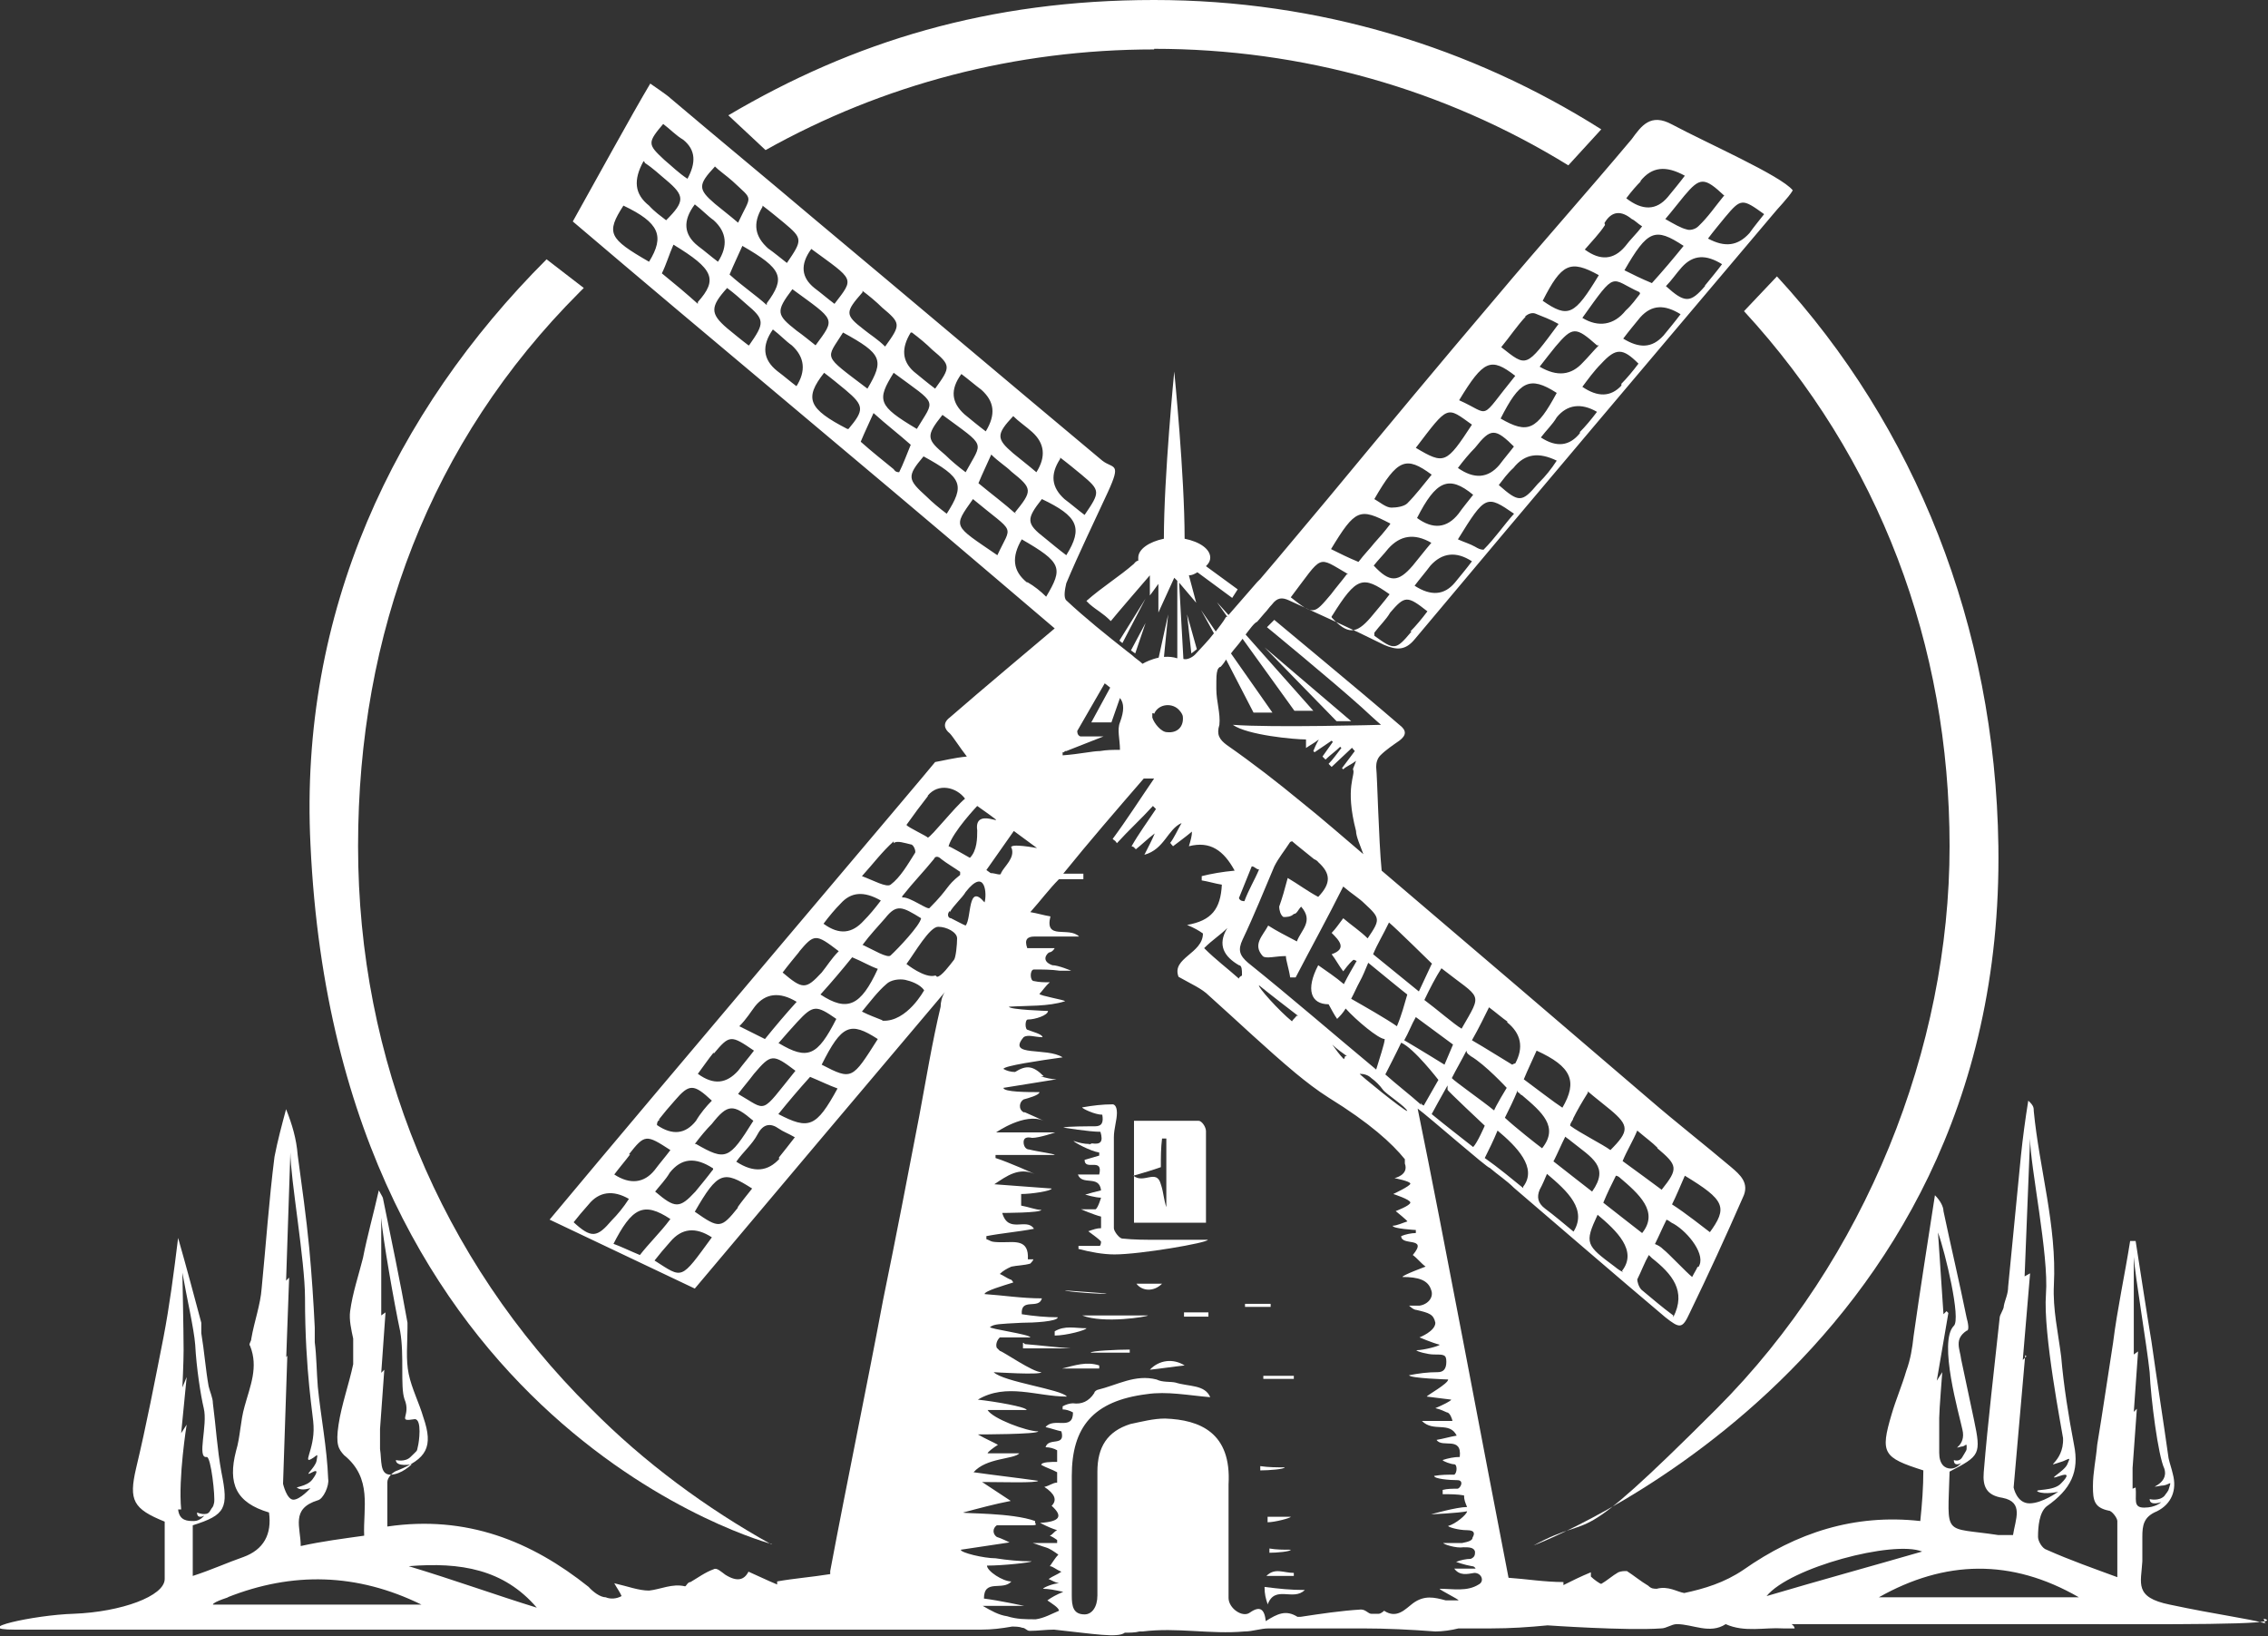 <?xml version="1.0" encoding="UTF-8"?>
<svg xmlns="http://www.w3.org/2000/svg" id="Layer_1" version="1.1" viewBox="0 0 371.8 268.2">
  <rect x="0" y="0" width="371.8" height="268.2" fill="#333333" stroke="none"/>
  <defs>
    <style>
      .st0 {
        fill: #fff;
      }
    </style>
  </defs>
  <path class="st0" d="M188.2,215.6h-10.8c3.5,1.4,10.8.2,10.8,0Z"></path>
  <path class="st0" d="M167.7,220.1v.9h7.8c-2.6-.2-5-.5-7.5-.7h0l-.2-.2Z"></path>
  <path class="st0" d="M207.8,263c1.2-3.3,4.2-.5,6.1-2.4-2.4,0-4.2-.2-6.6-.5,0,1.2.2,1.9.5,2.8h0Z"></path>
  <path class="st0" d="M181.4,212l-6.8-.5c0,.2,6.6.7,6.8.5Z"></path>
  <path class="st0" d="M188.5,224.5c1.9-.2,3.8-.5,5.7-.7-1.9-1.2-4.2-.9-5.7.7Z"></path>
  <path class="st0" d="M174.1,224.3h6.1v-.5c-2.1-.7-4,0-6.1.5Z"></path>
  <path class="st0" d="M178.1,217.7c-1.9,0-3.5-.5-5.2.5v.7c1.9,0,5.2-.9,5.2-1.2Z"></path>
  <path class="st0" d="M207.6,258.3h4.5v-.5c-1.7,0-3.1-.9-4.5.5Z"></path>
  <path class="st0" d="M178.8,221.7h6.4v-.5c-2.1,0-6.4.2-6.4.5h0Z"></path>
  <path class="st0" d="M207.1,226h5v-.5h-5v.5h0Z"></path>
  <path class="st0" d="M186.3,210.4c.9,1.2,2.8,1.4,4.2,0h-4.2Z"></path>
  <path class="st0" d="M208.3,213.7h-4.2v.5h4.2v-.5Z"></path>
  <path class="st0" d="M206.6,240.1v.9c1.4,0,4-.2,4-.5-1.4,0-2.6,0-4-.2v-.2Z"></path>
  <path class="st0" d="M194.1,215.1v.7h4v-.7h-4Z"></path>
  <path class="st0" d="M207.8,249.5c1.2,0,3.8-.7,3.8-.9h-3.8v.9Z"></path>
  <path class="st0" d="M211.6,254c-1.2,0-2.4,0-3.5-.2v.7c1.2,0,3.5-.2,3.5-.5h0Z"></path>
  <path class="st0" d="M178.6,187.5c-.9,0-1.7-.2-2.6-.5,0,.2,2.8,1.7,4.2,1.9v.5c-.7.2-1.7.5-2.4.7,0,1.9,3.1-.5,2.4,2.4h-3.5c.7,1.9,3.5,0,3.8,2.6-.9.2-1.9.5-2.6.7,0,0,1.7.5,2.6.5,0,0-.5,1.7-.9,1.9h-2.4s2.1.9,3.3,1.2v1.9c-.7,0-1.2.2-2.1.5.9.7,1.7,1.2,2.1,1.7,0,0,0,.5-.2.7h-3.5v.5c1.9.5,4,.9,5.9.9,4.2,0,15.3-1.9,15.3-2.4h-8.3c-1.9,0-3.8,0-5.7-.2-.5,0-1.4-1.2-1.4-1.7v-14.9c0-1.4.5-2.8.5-4s-.5-1.4-.7-1.4c-1.7,0-3.3.2-5,.5,0,.2,2.1,1.2,3.3,1.2.2,1.2,0,1.9-1.2,1.9s-4.5,0-5.2.2c0,0,4.2.7,6.1.7.5,1.7,0,2.1-1.4,1.9h0l-.5.2Z"></path>
  <path class="st0" d="M197.7,196.2v-10.8c0-.7-.7-1.7-1.2-1.7h-10.6v16.7h11.8v-4h0v-.2ZM191.5,198.6c-.7-1.4-.7-3.1-1.2-4.5-.7-2.6-2.8,0-4.5-1.4,1.7-.5,3.1-.9,4.5-1.4,0-1.7,0-3.1.2-4.7h.7v12h.2Z"></path>
  <path class="st0" d="M371.5,266.1c-3.3-.9-7.8-1.4-15.8-3.1-5.9-1.2-4.7-3.5-4.5-7.1v-4c0-1.9.2-3.3,2.4-4.2,2.4-1.2,3.3-3.5,2.6-6.1-.2-.9-.5-1.7-.7-2.6-.9-6.4-1.9-12.7-2.8-19.1-.9-5.4-1.7-10.8-2.6-16.5h-.9c-.9,5.7-2.1,11.1-2.8,16.7-.9,5.7-1.7,11.3-2.6,16.7-.2,2.4-.7,4.5-.7,6.8s.2,3.5,2.6,4c.5,0,1.4,1.2,1.4,1.7v9.2c-3.8-1.4-7.8-2.8-11.6-4.5-.7-.2-1.4-1.4-1.4-2.1,0-1.7.2-4,1.4-5,4-2.8,5.4-5.7,4.5-10.1-.9-4.7-1.7-9.7-2.1-14.4-.5-4-1.4-7.8-1.2-11.8.5-9.7-2.4-19.1-3.3-28.5,0-.5,0-.9-.9-1.7-.5,3.1-.9,6.1-1.2,9-.7,7.1-1.4,14.4-2.1,21.5,0,1.2-.5,2.1-.7,3.1,0,.7-.7,1.4-.7,2.1-.9,8.5-1.9,16.7-2.6,25.2-.2,2.4.5,3.8,3.1,4.2,3.5.7,2.1,3.5,1.7,6.1h-2.4c-9.2-1.4-8.3.5-8-10.4,5-2.6,5.2-2.8,4-8.5-.7-3.3-1.4-6.6-2.1-9.9-.2-1.7-1.2-3.3.9-4.7.5,0,.2-1.4,0-2.1-1.2-5.9-2.6-11.8-3.8-17.5,0-.7-.5-1.7-1.4-2.6-1.2,7.8-2.4,15.3-3.5,23.1-.2,1.9-.5,3.8-1.2,5.7-.7,2.4-1.7,4.7-2.4,7.1-1.9,6.4-1.4,7.1,5.2,9.2,0,2.8-.2,5.4-.5,8.3-10.8-1.2-20.3,1.9-29,8-3.1,2.1-6.4,3.1-9.7,3.8-1.2-.2-2.6-1.2-4.5-.7-.5,0-.9,0-1.4-.5-1.2-.7-2.4-1.7-3.5-2.4-.5,0-.9,0-1.4.2-.9.5-1.9,1.4-2.8,1.9-.2,0-1.2-.7-1.7-1.2v-.7c-1.7.7-3.1,1.4-4.5,2.1v-.5c-3.1,0-6.1-.5-9-.7-4-20.5-10.6-55.9-14.9-76.9,1.9,1.4,11.6,9.9,11.8,9.7,1.4,1.2,2.8,2.1,4,3.3,8.3,7.1,16.5,14.2,24.8,21.2,2.4,1.9,2.8,1.9,4-.7,3.1-6.4,5.9-12.5,8.7-18.9,1.2-2.4-.5-3.8-1.9-5-4.5-3.8-9-7.3-13.4-11.1-14.6-12.5-29.2-25-43.9-37.5-.5-5.2-.7-15.1-.9-17,0-.7.2-1.4.7-1.9.9-.9,2.1-1.7,3.1-2.4,1.2-.9,1.2-1.7,0-2.6-6.6-5.7-20.3-17-20.5-17.2l-1.2,1.2s10.6,8.7,15.6,13.2c.2.2,2.6,2.4,3.1,2.8,0,0-17.7.5-24.3,0,2.4,1.7,10.1,2.4,12,2.4v1.4c.7-.5,1.2-.7,2.1-1.4-.5.9-.7,1.4-.9,1.9l.2.2,2.8-1.9.2.2-1.7,2.4.5.5c.7-.7,1.7-1.4,2.4-2.1l.2.2c-.7.9-1.4,1.9-2.1,2.6.2.2,0,0,.5.5l3.3-3.1c.2,0,0,0,.5.5-.7.9-1.4,1.9-2.1,2.8l.2.2c.5-.5,1.2-.7,2.1-1.4-.2.7-.5,1.2-.5,1.4.5.9-1.4,2.8.5,10.1,0,.9.7,2.4,1.2,3.8-3.3-2.8-6.6-5.7-10.1-8.5-4-3.3-8-6.4-12.3-9.4-1.2-.9-1.7-1.7-1.2-3.3.2-1.9-.5-3.8-.5-5.9s0-2.4.2-3.1c0,0,.2-.5.5-.5h0s.5-.5.9-1.2l4.5,8.7h3.1l-6.8-9.7c.5-.7,1.2-1.4,1.9-2.4l8.5,11.8h3.1l-11.1-12.5c.7-.9,1.4-1.9,1.9-2.1h0l1.2-1.4h0c.5-.5.7-.9,1.2-1.4.9-1.2,1.7-1.2,2.8-.7,5.2,2.4,10.4,4.7,15.6,7.3,2.1.9,3.5.9,5-.9,19.6-23.4,39.2-46.5,58.7-69.6.7-.9,2.6-2.8,3.3-4-1.9-2.4-14.2-7.8-19.8-10.8-3.5-1.9-5,.2-6.6,2.4-7.3,8.7-14.9,17.2-22.2,25.9-9.2,10.8-18.4,21.9-27.6,33-3.8,4.5-7.5,9-11.1,13.2,0,0-.2.2-.5.5l-4.7,5.4-1.9-2.1,1.7,2.4h-.2c-.5.9-1.2,1.7-1.7,2.4l-2.4-3.5,2.1,3.8c-.9,1.2-2.1,2.4-3.1,3.5-.5.5-1.4.9-1.9.7l-.7-12.5,2.8,3.3-1.2-4.5c.5,0,.9-.2,1.4-.5l5.7,4.2.9-1.4-5.2-3.8c.5-.5.7-.9.7-1.4,0-1.4-1.7-2.6-4.2-3.1h0c0-10.4-1.7-27.4-1.7-27.4,0,0-1.7,17.2-1.7,27.4-2.4.5-4.2,1.7-4.2,3.1s0,.2,0,.5c-.2,0-.5.2-.7.5-2.4,2.1-5.2,3.8-7.8,6.1l.5.5h0c1.4,1.2,2.1,1.4,3.5,2.8.7-.9,6.4-7.5,6.4-7.5v3.3s.7-.9,1.4-1.9v4.7l2.6-5.7.5.5v12.7c-2.8-.9-5.7.9-5.7.9-.5-.5-1.2-.9-1.7-1.4h0l-.9-.7h0c-3.3-2.6-6.8-5.4-9.9-8.3-.5-.5-.2-1.9,0-2.8,2.1-5,4.5-9.9,6.8-14.9s.9-3.8-.9-5.2c-15.8-13.2-31.4-26.4-47.2-39.6-7.8-6.6-15.8-13.2-23.6-19.8-.5-.5-2.6-1.9-3.3-2.4-3.1,5.2-9,16-12.7,22.6,22.2,18.9,47.2,39.6,69.6,58.7l9.4,8c-3.3,2.8-11.8,9.9-17.2,14.6-1.2.9-.9,1.9,0,2.6.5.5,1.7,2.4,2.8,3.8-2.1.2-4,.7-5.2.9-.9,1.2-44.1,52.1-63.2,75,8,3.8,15.8,7.5,23.8,11.3,13.7-16.3,27.4-32.5,41-48.6-.5.7-.7,1.7-.7,2.4-1.4,5.9-2.4,12-3.5,17.9-1.9,9.9-3.8,19.8-5.9,30-2.8,14.9-5.9,29.7-8.7,44.6v.5c-3.1.5-5.9.7-8.7,1.2v.5c-1.7-.7-3.1-1.4-4.7-2.1-.7,1.4-1.9,1.7-3.8.5-.7-.5-1.4-1.2-1.9-.9-1.4.5-2.6,1.4-3.8,2.1-.5,0-.7.7-.9.7-2.1-.5-4,.5-5.9.7-1.7,0-3.5-.7-5.7-1.2.5.9.9,1.4,1.2,2.1-.9.5-1.9.5-2.6.2-.9,0-2.1-.9-2.8-1.7-9.4-7.5-20-11.8-33-9.9v-7.3c0-.7.9-1.7,1.7-1.9,4.7-1.9,5.9-3.8,4.2-8.7-.7-2.4-1.9-4.7-2.4-7.1s-.2-5-.2-7.5v-.9c-1.2-6.8-2.6-13.4-4-20.3,0-.2-.2-.5-.7-1.4-.9,4-1.9,7.5-2.6,11.1-.7,2.8-1.7,5.7-2.1,8.7-.2,1.4.2,3.1.5,4.5v4.2c-.7,3.3-1.9,6.6-2.4,9.9s0,4,.9,5c4.7,3.8,3.1,8.7,3.3,13.2-3.5.5-6.8.9-10.4,1.7,0-3.1-1.7-6.1,2.8-7.5.9-.2,1.9-2.4,1.7-3.5-.2-5.2-1.2-10.1-1.7-15.1-.2-2.4-.2-5-.5-7.3v-2.4c-.2-4.2-.5-8.7-.9-13-.5-5.2-1.2-10.1-1.9-15.3-.2-2.6-.9-5-1.9-7.5-.7,2.6-1.4,5.2-1.9,7.8-.9,7.1-1.4,14.4-2.1,21.5-.2,2.8-1.2,5.4-1.7,8.3,0,.5-.5.9-.2,1.2,1.4,3.5,0,6.6-.9,9.9-.7,2.4-.7,5-1.4,7.3-1.4,5.4,0,8.5,5.4,10.1.5,3.6-.9,6.1-4.2,7.3-2.6.9-5.2,2.1-8.3,3.1v-8.3c5.4-1.7,5.9-2.8,4.7-8.7-.7-3.8-.9-7.5-1.4-11.3,0-.9-.5-1.9-.7-2.8-.5-2.8-.7-5.7-1.2-8.7v-1.7c-1.2-4.5-2.4-9-3.8-13.9-.7,5.7-1.4,11.1-2.4,16.3-1.4,7.1-2.8,14.4-4.5,21.5-1.2,5.2-.5,6.6,4.7,8.7v9.4c0,2.8-7.1,5.4-14.9,5.7-6.6.2-17.2,2.6-9.7,2.6h158.5c1.7,0,3.3-.2,5-.5.5,0,1.2,0,1.7.2.5,0,.7.5,1.2.5,1.4,0,2.6-.2,4-.2,6.6.7,10.4,1.4,11.6.5h0c.7,0,1.7,0,2.4-.2h.5c5.7-.7,11.1.5,16.7,0,1.4,0,2.6-.5,4-.5h15.3c4,0,8,.2,12,.5,1.2,0,2.6-.2,3.8-.5h5.4c3.1,0,6.1-.2,9.2-.5,0,0,13,.9,18.6.5.9,0,1.7-.7,2.6-.7,2.6,0,5.4,1.7,8,0,3.1,1.4,6.4.5,9.4.7h1.9c0-.2-.2-.5-.5-.7h45.8c13.9,0,35.9.2,31.6-.9h0l.2.7ZM218.4,100.9c4-6.4,5-6.6,9.4-3.5-.9,1.2-2.1,2.6-3.1,3.8-2.4,2.8-3.8,2.8-6.4,0v-.2ZM268.9,48.1c-.7.9-1.4,1.9-2.4,2.8-1.9,2.4-4.5,2.8-7.1,1.2,5.7-8,4.5-6.4,9.4-4.2h0v.2ZM266.3,44.3c3.8-6.6,5-7.1,9.7-4-1.7,2.1-3.3,4-5.2,6.1-1.7-.7-3.1-1.4-4.5-2.1ZM262.1,56.6c-.9.9-1.7,1.9-2.6,2.8-1.9,2.1-4.2,2.4-7.1.7.9-1.2,1.9-2.4,2.6-3.3,2.8-3.3,3.3-3.3,6.8-.2h.2ZM255.2,64.4c-3.3,6.1-4.7,6.8-9.2,4.2,3.1-6.1,4.7-7.1,9.2-4.2ZM248.4,72.9c-.9,1.2-1.7,2.1-2.6,3.3q-2.8,3.3-6.8.5c.9-1.2,1.9-2.4,2.8-3.3,2.6-3.3,3.3-3.3,6.6,0v-.5ZM241.5,81.1c-.7.9-1.7,2.1-2.4,3.1-1.9,2.4-4.2,2.6-6.8.7,3.1-6.1,5.2-7.1,9.2-3.8ZM234.7,88.9c-1.2,1.4-2.1,2.6-3.1,3.8-2.4,2.8-3.8,2.8-6.4,0,.7-.9,1.7-1.9,2.4-2.8,1.9-2.1,4.2-2.6,7.1-.9ZM231.4,103.5c-2.6,3.1-2.8,3.1-6.1.7v-.5c.9-1.2,1.9-2.1,2.6-3.3,2.4-2.8,2.8-2.8,6.1-.2-.9,1.2-1.9,2.4-2.8,3.3h.2ZM238.5,95.5q-2.6,3.1-6.6.5c.9-1.2,1.7-2.1,2.6-3.3,1.9-2.1,4.2-2.4,6.8-.7-.9,1.2-1.9,2.4-2.8,3.5ZM243.2,90.1c-.5,0-.9-.2-1.4-.5-.9-.5-1.7-.7-2.8-1.2,4.5-7.3,4.7-7.3,9.2-4.2-1.7,1.9-3.1,4-5,5.9ZM252.1,79.3c-2.6,3.1-3.1,3.1-6.4.2.7-.9,1.4-1.9,2.4-2.8,1.9-2.4,4.2-2.6,7.1-1.2-.9,1.4-1.9,2.6-2.8,3.5l-.2.2ZM259,71c-1.7,2.1-3.8,2.4-6.4.7.9-1.2,1.9-2.1,2.6-3.3,1.7-2.1,4-2.4,6.6-.9-.9,1.2-1.9,2.4-2.8,3.3v.2ZM265.8,63.2q-2.6,2.8-6.4.2c.9-1.2,1.9-2.6,3.1-3.8,2.4-2.6,3.5-2.6,6.1,0-.9,1.2-1.9,2.4-2.8,3.3h0v.2ZM272.7,55c-1.9,2.1-4,2.1-6.6.5.9-1.2,1.9-2.4,2.8-3.5,1.9-2.1,4-2.1,6.6-.5-.9,1.2-1.9,2.4-2.8,3.5h0ZM279.5,46.9c-2.4,2.8-3.3,2.8-6.4,0,.9-.9,1.7-2.1,2.6-3.1,1.9-2.1,4-2.1,6.6-.5-.9,1.2-1.9,2.4-2.8,3.5h0ZM289.2,35.1c-.7.9-1.7,2.1-2.4,3.1-1.9,2.1-4,2.4-6.8.9.9-1.2,1.9-2.4,2.8-3.5,2.6-3.1,2.8-3.1,6.4-.5ZM282.6,32.1c-1.4,1.7-2.6,3.5-4.2,5-.5.5-1.4.7-1.9.5-.9-.2-2.1-.9-3.5-1.7,1.2-1.4,2.1-2.6,3.1-3.8,2.6-3.1,3.3-3.1,6.6,0h0ZM268.9,29.7c1.9-2.4,4.2-2.6,7.3-.9-.9,1.2-1.9,2.4-2.8,3.5q-2.8,3.3-6.8.2c.9-1.2,1.7-2.1,2.4-2.8ZM263,36.6c1.2-2.1,2.8-2.1,4.5-.7.5.2.9.7,1.7,1.2-.9,1.2-1.9,2.1-2.8,3.3q-2.8,3.3-6.6.5c1.2-1.4,2.4-2.6,3.3-4h0v-.2ZM262.1,45.1c-4,6.6-5,7.1-9.2,4.2,3.1-6.1,4.5-6.8,9.2-4.2ZM250,51.9c.5-.5,1.2-.7,1.7-.5,1.2.5,2.4.9,3.8,1.7-5.4,7.3-5.2,7.1-9.4,3.8,1.4-1.7,2.6-3.5,4-5h0ZM248.4,61.6c-6.1,7.5-3.8,6.4-9.2,4,4-6.6,5.2-7.1,9.2-4ZM241.3,69.6c-4.2,6.4-4.5,6.6-9.2,3.8,5.4-7.1,5-6.8,9.2-3.8ZM234.7,77.8c-1.4,1.7-2.6,3.3-4,4.7-.5.5-1.7.7-2.6.7s-1.9-.9-2.8-1.4c3.8-6.6,5.2-7.1,9.4-4ZM227.9,85.9c-.9,1.2-1.7,2.1-2.6,3.1-.7.9-1.7,1.9-2.6,3.1-1.7-.7-3.1-1.4-4.5-2.1,4-6.6,4.7-6.8,9.7-4.2h0v.2ZM220.8,94.1c-.9,1.2-1.7,2.1-2.6,3.3-2.8,3.3-2.8,3.5-6.6.5,5.4-7.1,4.2-6.8,9.4-3.8h-.2ZM29.7,247.4c-.5-5.2.9-13.9.9-13.9l-.9,1.4.9-9.2-.7,1.7s.2-4.2.2-6.1c0-2.8-.2-12.7-.2-12.7.7,4,1.9,9.2,2.1,11.8.2,3.8.9,8.3,1.4,10.4.7,2.8-1.2,8.3.5,8,.7,0,1.4,6.6,1.2,7.5s-.2.5-.7,1.4-2.1.2-2.1.2c0,1.2,1.2.5,1.2.5,0,0-.7.9-1.7.9s-2.4,0-2.6-1.9h.5ZM88,263.5c-6.8-2.1-13.4-4.5-21-6.8,8.5-.7,15.6.5,21,6.8ZM62.3,234.2l.7-9.7-.5.5.7-9.9-.7.5v-16c.2,3.1,2.1,13.9,3.1,18.6.7,4,0,9,.7,11.1,1.2,2.8-1.4,3.8,1.7,3.3,1.2,0,.7,3.8.5,4.5-.2.9,0,.5-1.2,1.7-.9.9-2.4.5-2.4.5,0,1.2,2.6.7,2.6.7,0,0-1.7,1.7-3.5,1.7s-1.4-2.4-1.7-4.2v-3.3h0v.2ZM46.9,223.1l.5-13.7-.5.5.7-21c0,4.2,2.4,17.7,2.4,23.8,0,12.3,1.4,19.6,1.4,21,.2,4-2.1,6.6,0,5.2.7-.5.7-.7.5.5s-2.4,2.8-.7,1.9c.9-.5.9,0,0,1.2s-3.1,1.2-2.4,1.4c.7.5,2.1,0,2.1,0,0,0-1.7,1.9-2.8,1.9s-1.7-2.6-1.7-2.6l.7-21-.5.7h0l.2.2ZM34.9,263c0-.5,3.3-1.4,2.4-1.2,10.6-4.2,21.2-4,31.8,1.2h-34.2ZM222.9,176c.7,0,1.4.2,1.9.7.7.5,1.4,1.2,1.9,1.9.5.7,3.8,2.8,4,3.5-.5,0-8-6.1-7.8-6.1ZM233,181.1c-1.9-1.7-4-3.3-5.9-5,.7-1.4,1.7-3.3,2.6-5.2,2.1.9,6.1,6.1,6.1,6.1l-2.4,4.2s-.5-.2-.5-.5v.2ZM244.8,181.9c-1.7-1.4-6.4-4.7-6.8-5.2.7-1.4,1.7-3.1,2.4-4.5,0,.5.5.7.7.9,2.4,1.4,5.9,5.2,5.9,5.2,0,0-1.9,3.1-2.1,3.8h0v-.2ZM248.8,179c.2,0,.5.5.7.5,3.3,2.8,6.1,5.2,3.3,8.7-.7-.5-4.5-3.5-6.1-5,.7-1.4,1.4-2.8,2.1-4.5v.2ZM236.8,174.5s-4.2-2.6-6.6-4c.7-1.2,1.2-2.6,1.9-3.8l6.1,4.5-1.4,3.3h0ZM229,168.2c-1.7-1.2-5.4-3.3-7.5-4.5.5-.9.9-1.9,1.4-2.8.5-.9.9-1.9,1.4-3.1,1.7,1.4,6.1,5,6.4,5.2-.5,1.7-.9,3.3-1.7,5.2h0ZM234.7,182.6c.5-.9,1.4-2.6,2.6-4.7v.7c-.2,0,6.1,5.9,6.1,5.9,0,0-1.2,2.8-1.9,3.5-2.4-1.9-4.5-3.5-6.8-5.4h0ZM249.8,194.8c-2.1-1.7-4-3.3-6.4-5,.7-1.4,1.4-2.8,2.1-4.5,3.1,2.6,6.6,6.1,4.2,9.2v.2ZM258,201.9c-1.7-1.4-3.1-2.6-4.7-3.8-1.2-.9-1.4-1.9-.9-3.1.5-.9.9-1.9,1.2-2.6h0c3.3,2.8,6.8,5.9,4.2,9.7l.2-.2ZM254.7,190.3c.7-1.4,1.2-2.6,1.9-4,.2.2.7.5.9.7,3.5,2.8,6.4,4.2,3.5,8.3-1.2-.9-4.2-3.3-6.4-5ZM266.1,208.5c-.5-.2-.9-.5-1.4-.9-4.7-3.5-5-3.8-2.8-8.5h0c3.1,2.6,6.6,5.9,4,9.2h0l.2.2ZM262.8,197.2c.7-1.7,1.4-3.1,2.1-4.5,0,0,.2,0,.5.2,3.3,2.8,6.6,5.7,3.8,9.2-1.2-.9-4.2-3.3-6.4-5h0ZM274.3,215.6c-1.9-1.4-3.5-2.8-5.2-4.2-.5-.5-.7-1.4-.7-1.7.7-1.4,1.2-2.8,1.9-4l.5.5c3.3,2.6,5.7,5.4,3.5,9.7h0v-.2ZM278.3,207.6c-.2.5-.5.9-.9,1.7-.9-.7-4-4-4.7-4.5-.5-.5-.9-.7-1.4-.9.7-1.4,1.2-2.6,1.9-4,.5.2.7.5,1.2.7,2.4,1.4,5.4,5.2,4,7.1ZM280.5,202.1c-1.2-.9-4.2-3.3-6.4-4.7.7-1.4,1.4-3.1,2.1-4.7,6.6,4,7.1,5.2,4,9.4h.2ZM271.7,188.2c3.3,2.8,3.5,3.3.7,6.8-1.2-.9-4.2-3.1-6.4-4.7.7-1.7,1.7-3.3,2.4-5,1.4,1.2,2.4,1.9,3.3,2.8h0ZM260.2,178.8c1.4,1.2,2.6,2.1,3.8,3.1,3.1,2.6,3.1,3.5,0,6.6-1.2-.9-5-2.8-6.6-4,0-.5.5-.9.5-1.2.7-1.4,1.4-2.6,2.4-4.2h0v-.2ZM256.2,181.6c-1.4-.9-4.5-3.3-6.4-4.7.7-1.7,1.4-3.1,2.1-4.7,5.7,2.6,6.8,5,4.2,9.4ZM247,167.5c2.4,1.9,2.8,4.2,1.4,6.8,0,0-.2,0-.5.2-1.2-.7-4.5-2.8-6.6-4,1.2-2.1,2.1-4,2.8-5.4,1.2.9,2.1,1.7,3.1,2.4h-.2ZM239.6,168.6c-1.2-.7-4.2-3.3-6.1-4.7.9-1.9,1.9-3.8,2.8-5.2,6.6,5.2,6.8,3.8,3.3,9.9ZM234.7,158l-2.1,4.5-7.5-6.1c.7-1.7,1.7-3.3,2.6-5.2.9.7,7.1,6.8,7.1,6.8ZM211.6,137.7c1.4,1.2,2.6,2.1,3.8,3.1,0,0,.5.2.7.5,2.1,1.9,2.1,3.5,0,5.7-1.7-.9-3.3-2.1-5-3.1-.5,1.9-.9,3.3-1.4,4.7,0,.5.2,1.4.7,1.7.5,0,1.2,0,1.7-.5.5,0,.7-.7,1.2-1.2,2.1,2.4,0,3.8-.7,5.7-1.7-.9-3.3-1.7-4.7-2.6-.9,1.7-2.6,3.1-.9,5,.5.5,2.1,0,3.8,0,0,.7.5,2.1.7,3.5h.9c2.6-5,5.2-9.7,7.8-14.9,1.4,1.2,2.6,1.9,3.5,2.8,2.6,2.4,2.6,2.6.5,5.7-1.2-1.2-2.6-2.1-4-3.3-.7.9-1.2,1.7-1.9,2.4,1.2,1.2,2.6,2.6,0,3.5.7.9,1.2,1.9,1.9,2.8.9-1.2,1.4-1.7,1.7-1.9l.5.2c-.7,1.2-1.4,2.4-2.1,3.8-1.4-1.2-2.8-2.1-4.2-3.1-2.1,4-1.2,6.4,1.7,6.4.5.9.9,1.7,1.4,2.4.5-.5.9-.9,1.4-1.7,1.7,1.9,5.4,5,6.4,5,0,.7-.9,3.3-1.4,5-7.1-5.9-13.9-11.8-21-17.5-1.4-1.2-1.7-2.1-.9-3.8,1.9-4,3.5-8,5.2-12,.7-1.4,1.7-2.6,2.6-4h0l.5-.2ZM220.5,173.1s0,.2-.2.5c-.7-.7-1.4-1.7-1.9-2.4.7.7,1.7,1.4,2.4,1.9h-.2ZM212.5,166.5c0,.2-.5.5-.7.9-2.1-1.7-5.7-5.7-5.4-5.9,2.1,1.7,4.2,3.3,6.4,5h-.2ZM205.2,142c.5,0,.7.5,1.2.5-.7,1.7-1.7,3.3-2.4,5.2-.2,0-.7,0-.9-.5.7-1.7,1.4-3.5,2.1-5.2h0ZM203.6,159.9s-.5.2-.5.5c-1.9-1.7-3.8-3.1-5.7-5,1.4-1.4,2.6-2.1,3.8-3.3-1.7,2.8-.5,4.7,1.9,6.1.5,0,.5.9.5,1.4v.2ZM189.2,117c.7-1.7,3.1-1.9,4.2-.5.2.2.5.7.5.9.2,1.7-.9,2.8-2.6,2.6-.9,0-2.1-1.4-2.4-2.4v-.7h.2ZM174.8,91c-1.2-.9-2.4-1.9-3.5-2.8-3.1-2.4-3.1-3.1-.5-6.4,5.9,2.8,6.8,4.7,4,9.2ZM173.8,75c1.2.9,2.4,1.9,3.5,2.8,3.1,2.6,3.1,2.8.5,6.6-1.2-.9-2.1-1.7-3.3-2.6-2.1-1.9-2.4-4-.7-6.6v-.2ZM166.1,68.2c.9.9,2.1,1.7,3.1,2.6q3.1,2.8.7,6.6c-1.4-1.2-2.6-2.1-3.8-3.1-2.8-2.4-2.8-3.1,0-6.1ZM166.5,84.2c-1.9-1.7-3.8-3.1-6.1-5,.7-1.7,1.4-3.1,2.1-4.7,1.2,1.2,2.4,1.9,3.3,2.8,3.5,2.8,3.5,3.1.5,6.8h.2ZM157.6,61.3c1.2.9,2.1,1.7,3.3,2.6,2.1,1.9,2.4,4,.7,6.8-1.2-.9-2.4-1.9-3.5-2.8-2.1-1.9-2.4-4-.5-6.6ZM158.3,77.4c-1.2-.9-2.4-1.9-3.3-2.8-3.1-2.6-3.3-3.1-.5-6.6,7.3,5.4,6.6,4.2,3.8,9.4h0ZM149.5,54.5c1.2.9,2.4,1.9,3.3,2.8,3.1,2.6,3.1,2.8.5,6.4-1.2-.9-2.4-1.9-3.5-2.8-1.9-1.7-2.1-3.8-.5-6.4h.2ZM150.3,70.3c-6.4-3.8-6.6-4.7-3.8-9.2,7.3,5.4,6.8,4.2,3.8,9.2ZM141.3,47.6c1.2.9,2.4,1.9,3.3,2.8,3.1,2.6,3.1,2.8.5,6.4-1.2-1.2-2.4-1.9-3.5-2.8-3.1-2.4-3.1-2.8-.2-6.1h0v-.2ZM142.2,63.7c-7.5-5.7-6.8-4.7-4-9.2,6.4,3.5,6.8,4.5,4,9.2ZM133,40.8c7.1,5.2,7.1,4.7,3.8,9-1.2-.9-2.1-1.7-3.3-2.6-2.1-1.7-2.4-3.8-.5-6.4ZM133.7,56.6c-.9-.7-2.1-1.7-3.1-2.4-3.3-2.6-3.5-3.1-.7-6.8,7.1,5.2,7.1,4.7,3.8,9.2h0ZM125,33.7c1.2.9,2.4,1.9,3.5,2.8,3.1,2.6,3.1,2.8.5,6.6-.9-.7-2.1-1.7-3.1-2.4-2.1-1.9-2.6-4-.9-6.8h0v-.2ZM125.7,50c-1.9-1.7-4-3.1-6.1-5,.7-1.7,1.4-3.1,2.1-4.7,6.6,3.8,7.1,5.2,4,9.4h0v.2ZM117,27.1c.9.9,2.1,1.7,3.1,2.6,3.5,3.3,3.1,2.1.9,6.8-1.4-1.2-2.6-2.1-3.8-3.1-2.8-2.4-2.8-3.1,0-6.1h0l-.2-.2ZM117.7,42.9c-1.2-.9-2.1-1.7-3.3-2.6q-3.5-2.8-.5-6.8c1.2.9,2.1,1.9,3.1,2.6,2.1,1.9,2.4,4.2.7,6.8h0ZM108.7,20.3c1.2.9,2.1,1.9,3.3,2.6,2.1,1.7,2.1,3.8.7,6.4-1.4-.9-2.6-2.1-3.8-3.1-2.8-2.6-2.8-2.8,0-6.1l-.2.2ZM105.7,26.7c1.4.9,2.4,1.9,3.5,2.8,3.1,2.6,3.1,3.5,0,6.6-.9-.7-1.9-1.4-2.8-2.4-2.4-1.9-2.6-4.2-.9-7.3l.2.2ZM106.4,42.9c-6.6-3.8-7.1-4.7-4.2-9.2,5.9,2.8,6.8,5,4.2,9.2ZM114.4,49.8c-1.9-1.7-3.8-3.3-5.9-5,.7-1.4,1.2-3.1,1.9-4.7,6.6,4,7.3,5.7,4,9.4h0v.2ZM122.7,56.6c-1.2-.9-2.4-1.9-3.5-2.8-2.8-2.4-2.8-3.5,0-6.6,1.2.9,2.1,1.7,3.1,2.6,3.1,2.6,3.1,3.1.5,6.8h0ZM130.7,63.4c-1.2-.9-2.1-1.7-3.3-2.6q-3.5-2.8-.7-6.8c1.2.9,2.1,1.9,3.1,2.6,2.1,1.9,2.4,4.2.7,6.8h.2ZM138.9,70.3c-6.4-3.3-7.1-5-3.8-9.2,1.2.9,2.4,1.9,3.5,2.8,3.1,2.6,3.1,3.3.5,6.4h-.2ZM147.4,77.4c-.5,0-.7-.2-.9-.5-1.7-1.4-3.5-2.8-5.4-4.5.7-1.7,1.4-3.1,2.1-4.7,2.1,1.9,4.2,3.5,6.1,5.2-.7,1.7-1.2,3.1-1.9,4.5h0ZM155.2,84.2c-1.2-.9-2.4-1.9-3.3-2.8-3.1-2.8-3.3-3.3-.5-6.6,6.4,3.5,6.8,4.7,3.8,9.4h0ZM163.5,91c-7.3-5-7.3-4.5-4-9.2,7.1,5.9,6.4,4,4,9.2ZM168.4,95.5c-2.4-1.9-2.6-4.2-.9-7.1,6.6,3.8,6.8,4.7,4,9.4-.9-.9-1.9-1.7-3.1-2.4h0ZM174.8,123.1l6.1-2.4h-3.8c-.5-.2-.5-.7-.5-.9l4.5-7.8.9.7-3.1,5.7h3.3l1.4-4c.7.9.7,2.1,0,4-.5,1.2,0,2.8,0,4.5-1.2,0-2.1,0-3.3.2h0c-1.2,0-3.3.5-6.1.7v-.5h.2l.2-.2ZM113.9,187.5c.9-1.2,1.9-2.4,2.8-3.3,2.6-3.3,3.5-3.3,6.8-.5-4,6.4-4.5,6.6-9.4,3.8h-.2ZM116.8,191.8c-.9,1.2-1.9,2.4-2.8,3.5-2.6,2.8-3.3,2.8-6.6,0,.7-.9,1.7-1.9,2.4-3.1,1.9-2.4,4.2-2.6,7.1-.7v.2ZM121,179.3c.9-1.2,1.7-2.1,2.6-3.3,2.8-3.3,3.1-3.3,6.8-.5-5.9,7.3-4.5,6.6-9.4,3.8ZM127.6,171c1.2-1.4,2.1-2.4,3.1-3.5,2.6-2.8,3.1-2.8,6.4-.5-3.1,6.1-4.7,6.8-9.4,4ZM134.5,163c1.9-2.1,3.5-4,5.2-6.1,1.7.7,2.8,1.4,4.2,1.9-2.8,6.1-5,7.1-9.4,4.2ZM141.3,155c1.4-1.9,2.6-3.1,3.8-4.5,1.9-2.4,2.8-1.9,5.9,0-.2,1.2-3.8,5-5,6.1-.5.5-2.8-.9-4.5-1.7h-.2ZM147.9,146.9c1.9-2.4,3.5-4,5.2-6.1.2-.5.7-.5,1.2,0,.9.7,2.1,1.4,3.1,2.1v.5c-2.4,1.9-1.7,2.1-5,5.4-.2.5-3.3-1.9-4.5-1.7v-.2ZM160.2,136.1c0,1.2,0,3.3-1.2,4.5,0,0-3.3-1.9-3.5-1.9.7-2.4,4.7-6.6,4.7-6.6,7.3,5.2-.7-.7,0,4h0ZM155.7,149.5c.7-1.2,2.1-2.4,2.6-3.3,3.3-4.2,3.5.5,3.1,1.7-2.8-3.3-2.1,2.6-3.1,3.8-.5-.2-1.4-.7-2.4-1.2-.5,0-.7-.7-.2-1.2v.2ZM165.8,138.9c.7,1.7-1.2,3.1-1.7,4.2,0,.5-.9,0-1.7,0l-.7-.5,4.5-6.4,3.8,2.8s-4.7-.9-4.2,0v-.2ZM152.1,130.4c1.7-2.1,4.7-1.4,6.1.5-1.7,1.4-5.4,6.1-6.1,6.4,0-.2-3.3-1.7-3.5-2.1,1.2-1.7,2.4-3.3,3.5-4.7ZM146.5,138.2c.5-.5,1.9,0,2.8.2.5,0,.9,1.2.7,1.4-1.2,1.9-2.4,4-4,5.2-.7.5-2.8-.7-4.7-1.4,1.9-2.1,3.3-4,5.2-5.7v.2ZM137.8,148.1c1.7-1.9,3.8-2.1,6.6-.5-.9,1.2-1.9,2.4-2.8,3.3-1.9,2.1-4,2.4-6.6.5.9-1.2,1.9-2.4,2.8-3.3h0ZM130.9,156.1c2.6-3.1,2.8-3.1,6.6-.2-1.2,1.2-1.9,2.4-2.8,3.5-2.6,2.8-3.1,2.8-6.4,0,.9-1.2,1.9-2.4,2.8-3.5l-.2.2ZM123.8,164.9c1.7-2.1,4-2.4,6.8-.7-1.9,2.1-3.5,4-5.2,6.1-1.4-.7-2.8-1.4-4.2-2.1,1.2-1.2,1.9-2.4,2.6-3.3ZM117,172.7c2.6-3.1,2.8-3.1,6.6-.5-.9,1.2-1.7,2.1-2.6,3.3-1.9,2.1-4,2.4-6.6.5.9-1.2,1.7-2.4,2.6-3.5v.2ZM108,183.5c.7-.9,1.7-2.1,2.6-3.1,2.4-2.8,3.1-2.8,6.1,0-.9.9-1.9,2.1-2.6,3.3q-2.6,3.3-6.4.7c0-.2,0-.7.5-.9h-.2ZM103.1,189.2c2.6-3.3,2.8-3.3,6.8-.7-.9,1.2-1.7,2.1-2.6,3.3-1.7,2.1-4,2.4-6.6.7.9-1.2,1.7-2.1,2.6-3.3h-.2ZM93.9,200.5c.7-.9,1.7-2.1,2.6-3.1,1.7-2.1,4-2.4,6.6-.9-.9,1.4-1.9,2.6-2.8,3.5-2.4,2.8-3.3,3.1-6.4.2h0v.2ZM100.5,204c3.1-6.1,5-7.1,9.4-4.2-.9,1.2-1.7,2.1-2.6,3.1s-1.7,1.9-2.4,2.8c-1.7-.7-3.1-1.4-4.5-1.9v.2ZM107.3,206.6c.7-.9,1.7-2.1,2.6-3.1q2.8-3.3,6.8-.7c-5.2,7.1-4.7,6.8-9.4,3.8ZM121,197.9c-2.8,3.5-3.1,3.5-7.1.7,3.8-6.6,4.7-6.8,9.4-3.8-.7.9-1.7,2.1-2.4,3.1ZM127.8,189.9c-1.9,2.1-4.2,2.4-7.1.5,1.2-1.7,2.6-2.8,3.5-4.5.9-1.7,2.1-1.9,3.5-.9.7.5,1.4.7,2.6,1.4-.9,1.2-1.9,2.4-2.6,3.3v.2ZM127.6,182.6c1.7-2.1,3.3-4,5.2-6.1,1.7.7,3.1,1.4,4.5,1.9-3.5,6.4-4.7,6.8-9.7,4.2h0ZM134.7,174.5c3.3-6.6,4.7-7.1,9.2-4.2-4.2,6.6-4.2,6.8-9.2,4.2ZM144.6,167.2c-1.2-.5-1.9-.7-3.3-1.4,1.4-1.7,2.6-3.3,4-4.5.7-.7,2.1-.9,3.1-.7.9.2,2.4.7,3.1,1.7,0,0-2.8,5.2-6.8,5ZM153.3,159.9c-1.7.5-4.7-1.9-4.7-1.9,1.4-1.9,3.8-6.1,5.2-6.1s3.1.9,3.1,1.9-.2,3.1-.5,3.5c-.7.9-2.1,2.8-2.8,2.8h0l-.2-.2ZM243.2,256.6c0,.5-.5.5-1.7.5h-3.1c.9,1.2,2.1.9,3.3.7,1.2,0,1.7,1.4.7,1.9-1.9,1.2-4.2.7-6.4.7,0,.2,3.1,1.7,3.1,1.9h-2.1c-1.9-.5-3.5-.9-5.4.5-1.2.9-2.6,2.6-4.7,1.2,0,0-.5.5-.9.5h-1.2c-.5,0-.9-.7-1.7-.7-3.3.2-6.6.7-9.9,1.2h-.5c-1.9-1.2-3.3-.5-5.2.7-.2-1.9-.9-2.6-2.6-1.4-1.2.9-3.5-.7-3.5-2.4v-18.6c.5-8.5-4.7-10.6-10.4-10.8-1.9,0-3.8.5-5.7.9-3.8,1.2-5.4,3.8-5.4,7.8v20.3c0,1.9-.9,3.1-2.1,3.1-1.9,0-2.1-1.4-2.1-3.1v-19.6c0-8,3.5-12.3,12.3-13.4,3.3-.5,6.8.2,10.4.5-.9-2.1-3.5-1.7-5.7-2.4-.9-.2-2.1,0-3.1-.5-3.5-.9-6.4.9-9.7,1.7,0,0-.5.2-.5.5-.9,1.4-2.1,1.9-3.5,1.7-.5,0-1.2.2-1.7.5v.5c.5,0,1.2.2,1.7.5,0,3.1-3.1.7-4.5,2.4.9.2,1.7.5,2.6.7.7,2.6-2.1.9-2.6,2.6.7,0,1.4.2,1.9.5v1.9c-.9,0-2.6,0-2.6.5.9.5,1.7.7,2.6,1.2v1.7c-.7,0-1.2.5-2.1.7q2.6,1.7,1.2,3.1c1.9,1.7,1.4,2.6-1.9,2.8,1.4.7,1.9.9,2.8,1.2-.5.2-.7.7-1.2.9.5.2.9.5,1.2.7v.5h-4c.7.2,1.4.5,2.1.7s1.4.7,2.1,1.2c-.5.5-.9,1.2-1.4,1.9.5,0,.9.5,1.9.9-.7.5-1.4.7-2.1,1.2.5.2.9.5,1.7.7-.9,0-2.6.7-2.6.9.9,0,1.9.2,3.3.5-1.2.5-1.9.9-2.6,1.4.7.5,1.9,1.2,1.9,1.7-1.2.5-2.4,1.2-3.8,1.4-1.7,0-3.1,0-4.7-.5-1.4-.2-2.6-.9-4-1.7h6.8s-4.2-.9-6.6-1.2c0-3.3,3.1-1.2,4.5-2.8-1.4,0-4-1.7-4-2.6,2.6,0,7.3-.5,7.3-.7-1.9,0-4-.2-5.9-.5-1.9,0-5.7-.9-5.7-1.4l8-1.2s-1.4-.7-2.1-.9h0c-.7-.5-.7-1.4,0-1.9h5.4c1.7,0,.7-.2.9-.7-3.8-1.4-11.8-1.2-11.8-1.4,2.6-.7,5.2-1.4,7.8-1.9l-4.7-3.1c3.1,0,9,.2,9.2-.2-3.5-.5-7.1-.9-10.6-1.4,2.1-2.4,6.6-2.1,7.5-3.1h-5.2c0-.2.9-.9,1.7-1.4-.9-.5-1.9-.9-3.3-1.7,0,0,9.9,0,9.9-.5-1.9,0-7.5-2.1-8.3-3.5h6.4c0-.5-5.2-1.4-8-1.7,4.7-2.8,9.7-.5,14.6-.5-.9-1.2-10.4-2.4-12-4,0,0,7.8.5,7.8,0-1.4,0-6.1-3.3-6.8-3.5l-.5-.5c-.2-.5,0-1.2.5-1.7h5c0-.5-6.8-1.4-6.6-1.7.7-.5,1.4-.5,5.2-.7,1.9,0,5.9-.2,5.9-.9-1.9,0-4-.2-5.9-.5-.2-2.8,2.8-.7,3.3-2.6-3.3,0-6.4-.5-9.4-.7,0-.5,3.1-1.4,4.7-1.9,0,0-.2-.5-.5-.5-.5-.2-1.2-.7-1.7-.9.5-.5,1.2-.9,1.9-1.2.9-.2,2.1-.2,3.1-.5,0,0,.5-.5.5-.7h-.9c.2-3.3-2.1-2.8-4.2-2.8s-1.7-.2-2.6-.5v-.5c2.6-.5,5.2-.7,7.8-1.2-1.2-1.9-4.2.9-5.2-2.6,0,0,6.4,0,6.4-.5-.9,0-2.1-.5-3.3-.7v-1.9c1.7,0,5-.5,5-.9-3.1-.2-6.4-.5-9.4-.7,2.1-1.4,4-2.8,6.6-1.7,0,0-4.2-1.9-6.4-2.6v-.5h9.7c0-.2-2.6-.5-4.2-.9-.5,0-.9-.5-.9-1.2s.5-.9,1.4-.7c1.2,0,3.8-.9,3.8-.9h-9.7s4.7-3.3,7.8-1.9c0,0-2.6-1.2-3.1-1.4h-.2c-.9-.5-.7-1.7,0-2.1h0c.7-.2,2.6-.7,2.6-1.2-1.9,0-5.9,0-5.9-.7l8.7-1.4c-.7,0-1.7-.2-2.6-.5h.5c-1.7-1.7-2.8-1.9-4.7-.7-.7,0-1.4-.2-1.9-.5,0-.5,6.1-1.4,9.7-1.9-2.6-1.7-9.2,0-6.4-3.3.7-.5,1.9,0,3.1,0,0-.5-1.7-.9-2.4-1.2-.5,0-.5-1.7,0-1.7,1.2,0,3.3-.7,3.3-1.4,0,0-6.4-.2-6.4-.7,3.1-.2,6.4,0,9.2-.9,0-.2-4.2-.9-4.2-1.2.5-.5.9-1.2,1.7-1.9-.9,0-1.7,0-2.6-.2-.7,0-.7-1.9,0-1.9,1.4,0,2.8,0,4.2.2h1.9s-2.1-.9-3.1-.9c-1.9-.7-.9-1.9-.5-2.1,0,0,.5,0,.9-.7h-4.5c-.5-1.4,0-1.9,1.2-1.9h7.3c-1.7-1.7-5.7.7-4.7-3.3-1.2-.2-2.1-.5-3.3-.7,1.7-1.9,3.1-3.8,4.7-5.4h4v-.9h-3.3c4.2-5.2,8.7-10.4,13.2-15.6h1.7c-2.4,3.5-4.5,6.8-6.8,9.9.5.5.2,0,.7.7,1.9-2.1,4-4,5.9-6.1.2.2,0,0,.5.5-1.4,2.1-2.8,4-4,6.1.5.2.2,0,.7.5.9-.7,1.9-1.7,3.1-2.6-.5,1.2-.9,1.9-1.7,3.5,3.3-.9,3.8-4.2,6.1-5.2-.7,1.2-1.2,2.4-1.9,3.3.2,0,0,0,.5.5.9-.7,1.9-1.4,3.1-2.4,0,.7-.2,1.4-.5,2.4,3.5-.9,5.7.7,7.5,4-2.1.2-3.8.5-5.4.9v.7c1.2.2,2.1.5,3.3.7-.2,4-1.7,5.9-5.7,6.6,1.2.5,1.9.9,2.6,1.4,0,3.3-5.2,4-4,7.1,2.1,1.2,3.8,1.9,5,3.1,4.7,4.2,9.4,8.7,14.2,12.7,1.7,1.4,3.5,2.8,5.4,4,6.8,4.2,10.4,7.5,12.5,10.1v.7c.7,1.9-1.7,2.4-1.7,2.4,0,0,2.6.5,2.6.9s-2.8,1.7-2.8,1.7c0,0,2.8.9,2.8,1.4s-2.4,1.4-2.4,1.4c0,0,2.1,1.7,1.9,1.7-.7.2-1.7.7-2.4.7,0,.5,3.8.7,3.8.7v.5c-.7,0-1.7.2-2.4.5,0,1.7,4.5,0,1.9,3.1.7.5,1.4,1.4,2.1,1.9,0,0-3.8,1.4-3.8,1.7,2.6,0,4.2.5,4.7,2.1.5,1.2-.5,2.4-1.9,2.6h-1.7s.7.7,1.2.7c2.1.5,2.8.7,3.1,2.1,0,1.4-2.6,2.4-2.6,2.4,0,0,2.1.9,3.3,1.2,0,.2-2.6.9-3.8.9,0,.2,1.9.7,2.8.7,1.7,0,2.1,0,2.1,1.2s-.5,1.7-1.4,1.7c-1.7,0-3.1.2-4.7.5,0,.5,6.4.7,6.4.7,0,.7-3.5,2.6-3.5,2.8l4,.5c0,.2-1.4.9-2.6,1.4.9.2,1.4.5,1.9.7.5,0,.9,1.2.9,1.4h-5c1.9,1.9,4.5,0,5.7,2.4-1.2.2-2.1.5-3.3.7.9,1.4,4.2-.7,3.8,2.8-.9,0-1.9.2-2.8.5,0,.2,1.4.7,1.9.7s.5,1.4,0,1.7c-1.2,0-2.1,0-3.3.2,0,.5,2.6.7,3.8.7s.5,1.4,0,1.4c-.7,0-1.7,0-2.4.2v.7c1.2,0,2.4,0,3.5.2,0,.7.2,1.2.5,1.9-1.7,0-5.9,1.2-5.9,1.2,0,0,4.5-.2,5.9-.5,0,.5-1.9,2.1-3.1,2.4,0,.2,1.7.7,3.1.7s1.2.7.9,1.2c0,.5-.7.7-1.7.9h-3.1c0,.2,2.1.9,3.3.7.9,0,1.7,0,1.9.7,0,.5,0,.9-.7,1.2-.7,0-1.7.2-2.4.5,0,0,1.4.5,2.6.7.5,0,.7.5.7.9h0l1.2-.7ZM332.3,222.2l-.7.7,1.2-14.2-.9.5.9-22.6c0,4.5,3.1,19.1,2.6,25.5s2.6,22.2,2.8,23.6c.2,4.2-3.8,5,0,3.8,1.2-.5,1.2-.7.7.5s-3.8,2.8-1.2,1.9c1.4-.5,1.4,0,.2,1.2-1.2,1.4-4.7.9-3.8,1.4,1.2.5,3.3,0,3.3,0,0,0-2.6,1.9-4.7,1.9s-2.6-2.6-2.6-2.6l1.9-21.7h0l.2.2ZM319.1,214.9l-.5.5-.9-13.4c1.2,3.3,3.8,14.2,2.6,15.3-2.6,2.6.9,14.6,1.4,17,.7,2.8-2.1,3.3-.2,2.8.7,0,.9-.7.9,0s0,.5-.7,1.7c-.5.9-1.4.5-1.4.5,0,1.2,1.2.5,1.2.5,0,0-.7.9-1.7.9s-1.9-.7-1.9-2.6v-5.7c0-1.2.5-7.5.5-7.5l-.9,1.4,1.9-11.1h0l-.2-.2ZM315.1,254.3c-8.3,2.4-16.7,4.7-25.5,7.3,3.8-4.7,20.8-9.2,25.5-7.3ZM308,261.8c10.8-6.1,21.7-6.4,32.8,0h-32.8ZM349.6,243.9v-3.3l.7-9.7-.5.5.7-9.9-.7.5v-16c.2,3.1,2.1,14.2,2.6,18.9.2,4.5,1.4,13.7,2.4,15.8.9,2.8-3.5,3.3-.5,2.8,1.2,0,1.7-.9,1.4,0s0,.5-.9,1.7c-.9.9-2.4.5-2.4.5,0,1.2,1.9.5,1.9.5,0,0-.9.9-2.8.9s-1.2-1.4-1.4-3.3h0l-.5.2Z"></path>
  <polygon class="st0" points="221.5 118.2 207.3 106.1 219.1 118.2 221.5 118.2"></polygon>
  <polygon class="st0" points="195.3 107.1 196.2 106.4 194.6 100.7 195.3 107.1"></polygon>
  <polygon class="st0" points="189.9 108 190.8 107.8 191.5 100.7 189.9 108"></polygon>
  <polygon class="st0" points="183.5 105 184 105.4 187.8 98.1 183.5 105"></polygon>
  <polygon class="st0" points="187.8 102.1 185.4 106.6 186.1 107.1 187.8 102.1"></polygon>
  <path class="st0" d="M189.2,8c24.3,0,47.6,6.6,67.9,19.1l5.4-5.9C241.3,7.8,216.3,0,189.2,0s-49.3,6.8-69.8,18.9l6.1,5.7c19.3-10.8,41-16.5,63.7-16.5Z"></path>
  <path class="st0" d="M126.4,253.1c-10.6-5.9-20.8-13.4-29.5-22.2-24.8-24.5-38.2-57.3-38.2-92.2s11.8-66.3,36.3-90.8l.7-.7-6.1-4.7c-25,25-40.6,57.8-38.7,96,4.5,96,75.7,114.6,75.7,114.6h-.2Z"></path>
  <path class="st0" d="M251.4,253.3s77.4-29,76.2-114.6c-.5-36.1-13.7-68.9-36.3-93.4l-5.4,5.7c22.2,24.1,33.7,54.7,33.7,87.7s-13.7,67.7-38.2,92.2c-24.5,24.5-19.1,16.5-30,22.4h0Z"></path>
</svg>

